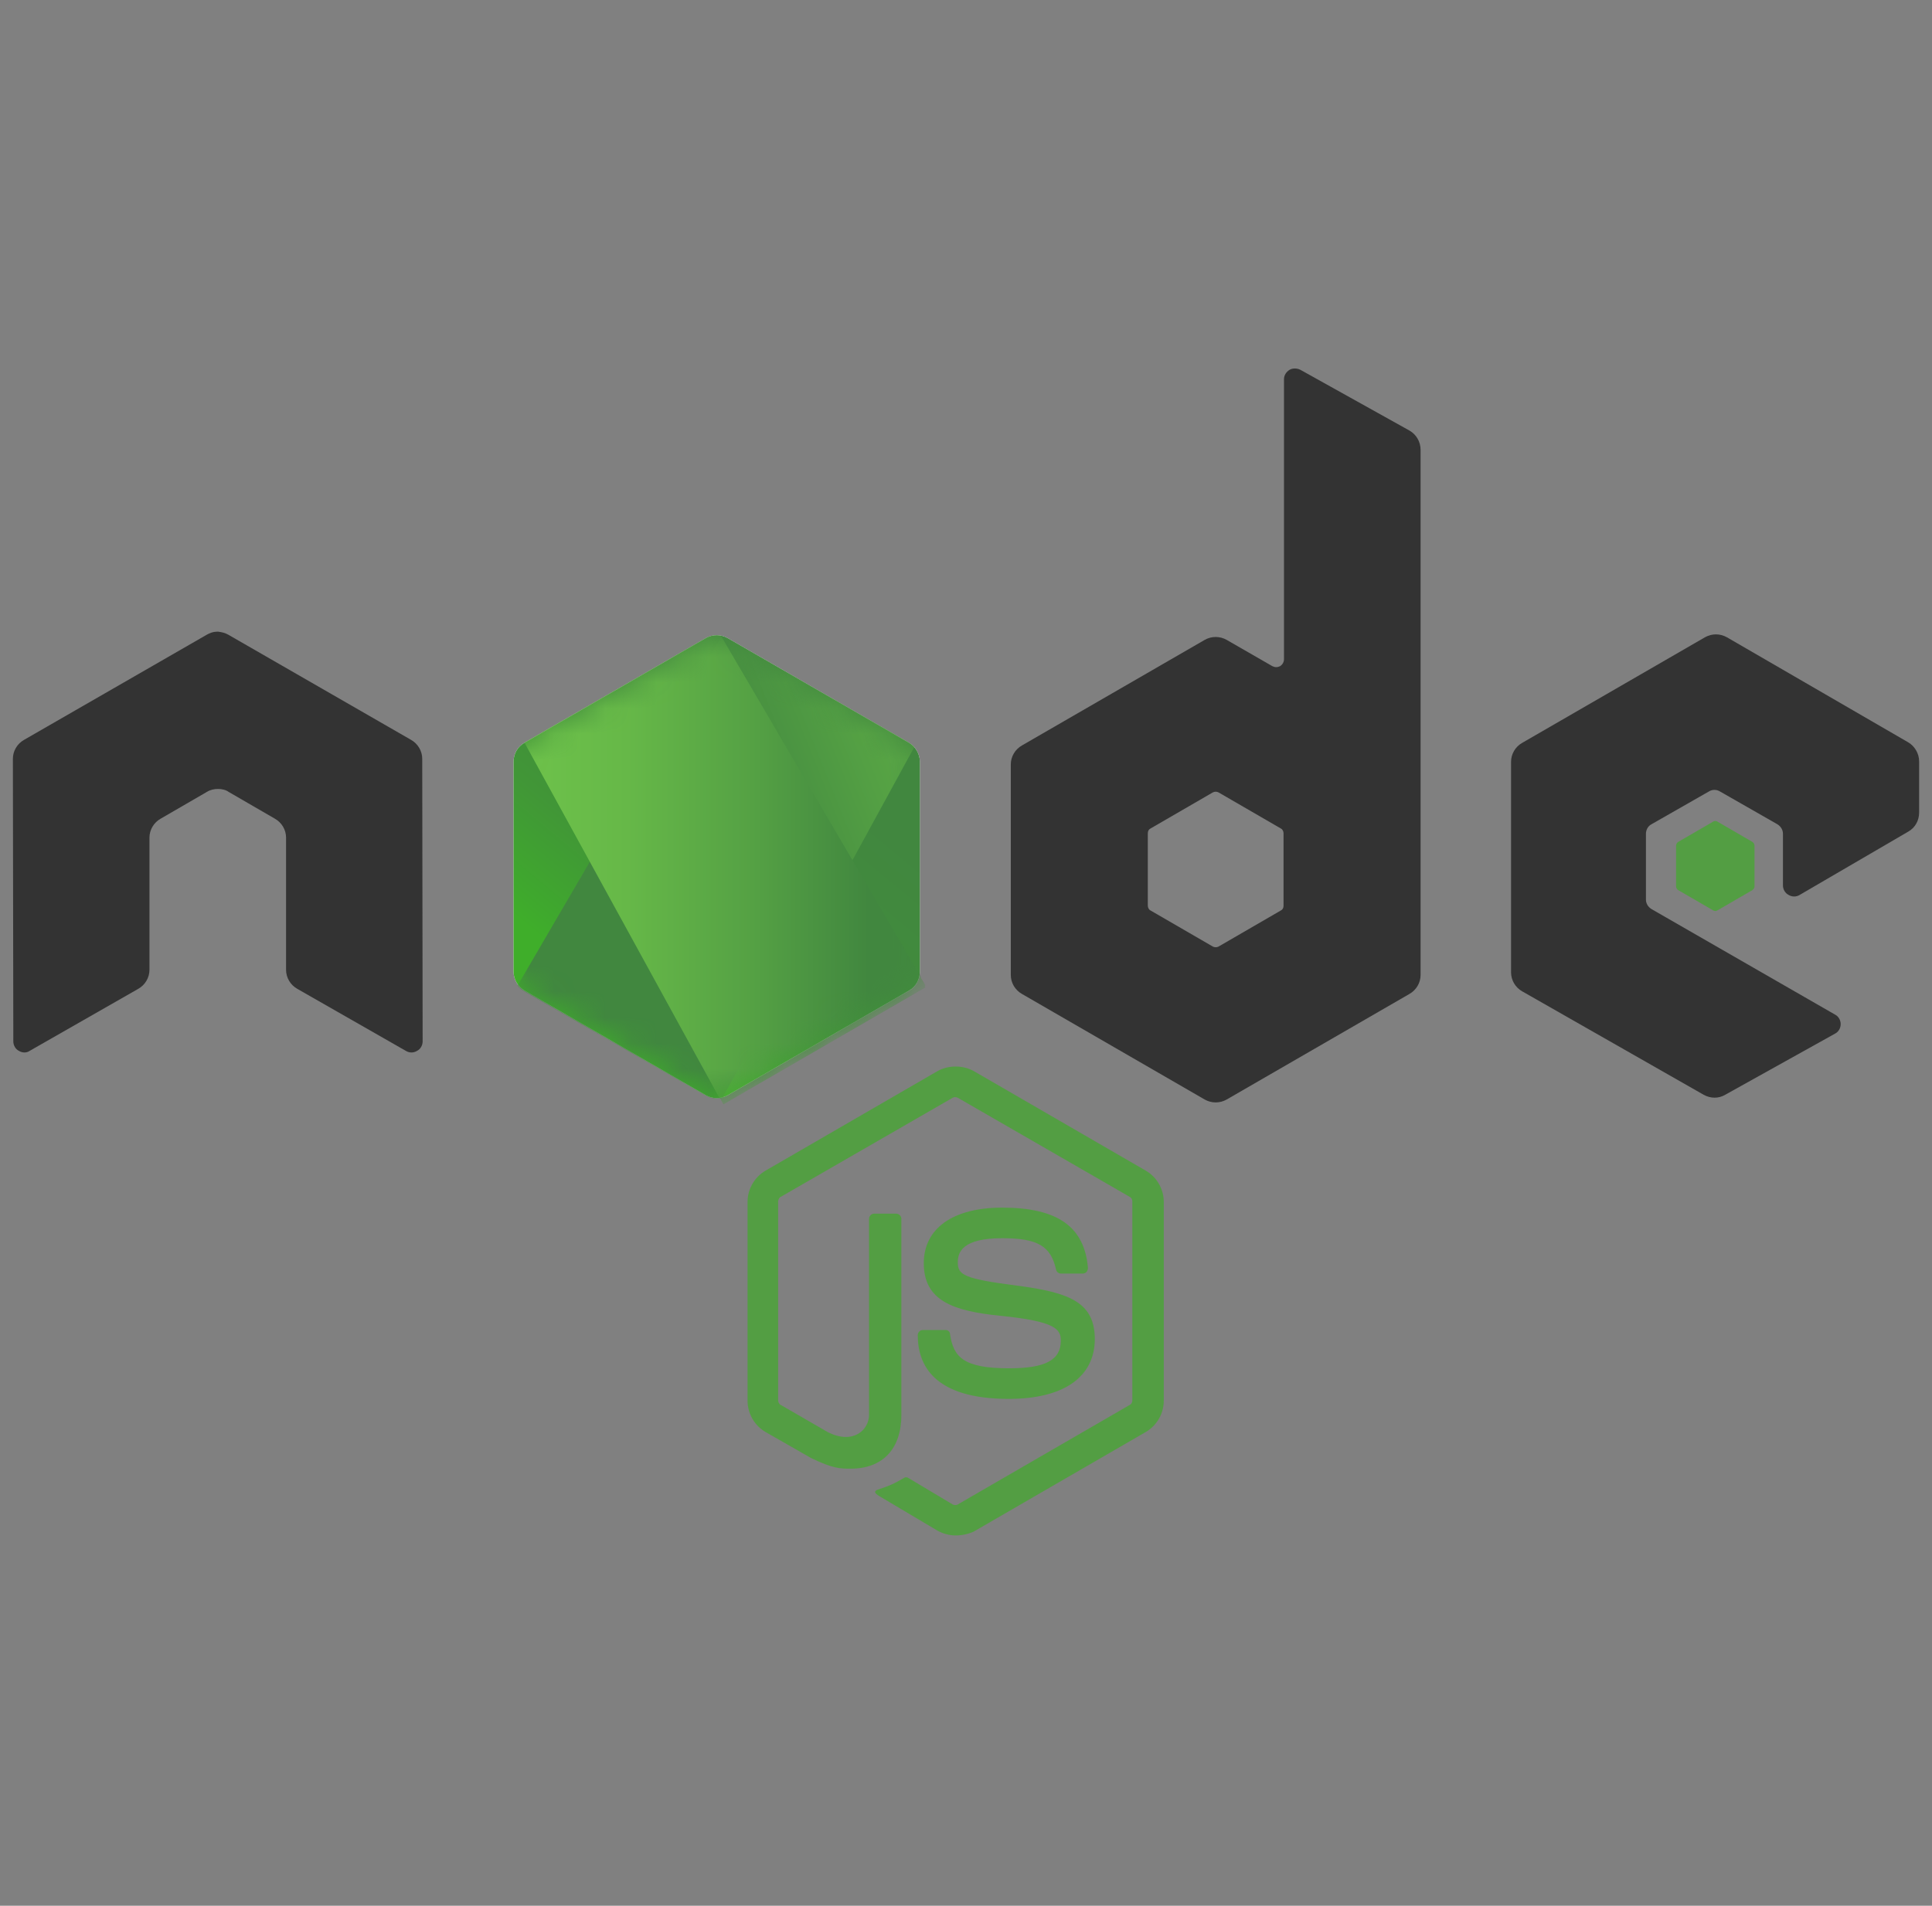 <svg width="75" height="74" viewBox="0 0 75 74" fill="none" xmlns="http://www.w3.org/2000/svg">
<rect x="0" y="0" width="75" height="74" fill="#808080" stroke="none"/>
<g clip-path="url(#clip0_1535_2699)">
<path fill-rule="evenodd" clip-rule="evenodd" d="M37.099 59.621C36.848 59.621 36.614 59.554 36.396 59.437L34.171 58.116C33.837 57.932 34.004 57.865 34.105 57.832C34.556 57.681 34.64 57.648 35.108 57.38C35.158 57.346 35.225 57.363 35.275 57.397L36.982 58.417C37.048 58.45 37.132 58.45 37.182 58.417L43.856 54.553C43.923 54.52 43.957 54.453 43.957 54.369V46.658C43.957 46.574 43.923 46.507 43.856 46.474L37.182 42.627C37.115 42.593 37.032 42.593 36.982 42.627L30.308 46.474C30.241 46.507 30.207 46.591 30.207 46.658V54.369C30.207 54.436 30.241 54.52 30.308 54.553L32.131 55.607C33.118 56.109 33.736 55.523 33.736 54.938V47.327C33.736 47.227 33.82 47.126 33.937 47.126H34.79C34.891 47.126 34.991 47.21 34.991 47.327V54.938C34.991 56.259 34.272 57.029 33.017 57.029C32.633 57.029 32.331 57.029 31.478 56.611L29.722 55.607C29.287 55.356 29.02 54.888 29.02 54.386V46.675C29.02 46.173 29.287 45.705 29.722 45.454L36.396 41.59C36.814 41.355 37.383 41.355 37.801 41.59L44.475 45.454C44.91 45.705 45.178 46.173 45.178 46.675V54.386C45.178 54.888 44.91 55.356 44.475 55.607L37.801 59.471C37.584 59.571 37.333 59.621 37.099 59.621ZM39.156 54.319C36.229 54.319 35.627 52.981 35.627 51.843C35.627 51.743 35.71 51.643 35.827 51.643H36.697C36.798 51.643 36.881 51.709 36.881 51.81C37.015 52.696 37.4 53.131 39.173 53.131C40.578 53.131 41.18 52.813 41.18 52.061C41.18 51.626 41.013 51.308 38.822 51.091C36.998 50.907 35.861 50.505 35.861 49.05C35.861 47.695 36.998 46.892 38.905 46.892C41.046 46.892 42.1 47.628 42.234 49.234C42.234 49.284 42.217 49.334 42.184 49.385C42.15 49.418 42.1 49.451 42.05 49.451H41.18C41.096 49.451 41.013 49.385 40.996 49.301C40.795 48.381 40.277 48.08 38.905 48.08C37.366 48.08 37.182 48.615 37.182 49.017C37.182 49.502 37.4 49.652 39.474 49.92C41.531 50.187 42.501 50.572 42.501 52.011C42.485 53.483 41.28 54.319 39.156 54.319Z" fill="#539E43"/>
<path fill-rule="evenodd" clip-rule="evenodd" d="M16.391 29.464C16.391 29.163 16.223 28.878 15.956 28.728L8.863 24.646C8.746 24.579 8.613 24.546 8.479 24.529H8.412C8.278 24.529 8.144 24.579 8.027 24.646L0.935 28.728C0.667 28.878 0.5 29.163 0.5 29.464L0.517 40.437C0.517 40.587 0.6 40.738 0.734 40.805C0.868 40.888 1.035 40.888 1.152 40.805L5.368 38.396C5.635 38.245 5.802 37.961 5.802 37.66V32.525C5.802 32.224 5.97 31.939 6.237 31.789L8.027 30.752C8.161 30.668 8.311 30.635 8.462 30.635C8.613 30.635 8.763 30.668 8.88 30.752L10.67 31.789C10.938 31.939 11.105 32.224 11.105 32.525V37.66C11.105 37.961 11.272 38.245 11.54 38.396L15.755 40.805C15.889 40.888 16.056 40.888 16.19 40.805C16.324 40.738 16.407 40.587 16.407 40.437L16.391 29.464Z" fill="#333333"/>
<path fill-rule="evenodd" clip-rule="evenodd" d="M50.48 14.359C50.346 14.292 50.179 14.292 50.062 14.359C49.928 14.442 49.844 14.576 49.844 14.727V25.599C49.844 25.7 49.794 25.8 49.694 25.867C49.593 25.917 49.493 25.917 49.392 25.867L47.62 24.847C47.352 24.696 47.034 24.696 46.766 24.847L39.674 28.945C39.407 29.095 39.239 29.38 39.239 29.681V37.86C39.239 38.161 39.407 38.446 39.674 38.596L46.766 42.694C47.034 42.845 47.352 42.845 47.62 42.694L54.712 38.596C54.979 38.446 55.147 38.161 55.147 37.86V17.47C55.147 17.152 54.979 16.868 54.712 16.717L50.48 14.359ZM49.827 35.167C49.827 35.251 49.794 35.318 49.727 35.351L47.302 36.756C47.235 36.79 47.151 36.79 47.084 36.756L44.659 35.351C44.592 35.318 44.558 35.234 44.558 35.167V32.357C44.558 32.273 44.592 32.206 44.659 32.173L47.084 30.768C47.151 30.734 47.235 30.734 47.302 30.768L49.727 32.173C49.794 32.206 49.827 32.29 49.827 32.357V35.167Z" fill="#333333"/>
<path fill-rule="evenodd" clip-rule="evenodd" d="M74.081 32.29C74.349 32.139 74.5 31.855 74.5 31.554V29.563C74.5 29.262 74.332 28.978 74.081 28.827L67.039 24.746C66.772 24.595 66.454 24.595 66.186 24.746L59.094 28.844C58.826 28.994 58.659 29.279 58.659 29.58V37.759C58.659 38.06 58.826 38.345 59.094 38.495L66.136 42.51C66.404 42.66 66.722 42.66 66.972 42.51L71.238 40.135C71.372 40.068 71.455 39.917 71.455 39.767C71.455 39.616 71.372 39.465 71.238 39.398L64.112 35.3C63.978 35.217 63.895 35.083 63.895 34.932V32.373C63.895 32.223 63.978 32.072 64.112 32.005L66.337 30.734C66.471 30.65 66.638 30.65 66.772 30.734L68.996 32.005C69.13 32.089 69.214 32.223 69.214 32.373V34.38C69.214 34.531 69.297 34.681 69.431 34.748C69.565 34.832 69.732 34.832 69.866 34.748L74.081 32.29Z" fill="#333333"/>
<path fill-rule="evenodd" clip-rule="evenodd" d="M66.504 31.904C66.554 31.87 66.621 31.87 66.671 31.904L68.026 32.69C68.076 32.724 68.11 32.774 68.11 32.841V34.413C68.11 34.48 68.076 34.53 68.026 34.564L66.671 35.35C66.621 35.383 66.554 35.383 66.504 35.35L65.149 34.564C65.099 34.53 65.065 34.48 65.065 34.413V32.841C65.065 32.774 65.099 32.724 65.149 32.69L66.504 31.904Z" fill="#539E43"/>
<path fill-rule="evenodd" clip-rule="evenodd" d="M28.25 24.779C27.982 24.628 27.664 24.628 27.397 24.779L20.355 28.844C20.087 28.994 19.936 29.279 19.936 29.58V37.726C19.936 38.027 20.104 38.311 20.355 38.462L27.397 42.526C27.664 42.677 27.982 42.677 28.25 42.526L35.292 38.462C35.559 38.311 35.71 38.027 35.71 37.726V29.58C35.71 29.279 35.543 28.994 35.292 28.844L28.25 24.779Z" fill="white"/>
<path fill-rule="evenodd" clip-rule="evenodd" d="M28.25 24.779C27.982 24.628 27.664 24.628 27.397 24.779L20.355 28.844C20.087 28.994 19.936 29.279 19.936 29.58V37.726C19.936 38.027 20.104 38.311 20.355 38.462L27.397 42.526C27.664 42.677 27.982 42.677 28.25 42.526L35.292 38.462C35.559 38.311 35.71 38.027 35.71 37.726V29.58C35.71 29.279 35.543 28.994 35.292 28.844L28.25 24.779Z" fill="url(#paint0_linear_1535_2699)"/>
<mask id="mask0_1535_2699" style="mask-type:luminance" maskUnits="userSpaceOnUse" x="19" y="24" width="17" height="19">
<path fill-rule="evenodd" clip-rule="evenodd" d="M28.25 24.779C27.982 24.628 27.664 24.628 27.397 24.779L20.355 28.844C20.087 28.994 19.936 29.279 19.936 29.58V37.726C19.936 38.027 20.104 38.311 20.355 38.462L27.397 42.526C27.664 42.677 27.982 42.677 28.25 42.526L35.292 38.462C35.559 38.311 35.71 38.027 35.71 37.726V29.58C35.71 29.279 35.543 28.994 35.292 28.844L28.25 24.779Z" fill="white"/>
</mask>
<g mask="url(#mask0_1535_2699)">
<path fill-rule="evenodd" clip-rule="evenodd" d="M35.308 28.844L28.233 24.779C28.166 24.745 28.082 24.712 28.015 24.695L20.087 38.278C20.154 38.361 20.238 38.428 20.321 38.478L27.397 42.543C27.597 42.66 27.831 42.694 28.049 42.627L35.492 29.011C35.442 28.944 35.375 28.894 35.308 28.844Z" fill="url(#paint1_linear_1535_2699)"/>
</g>
<mask id="mask1_1535_2699" style="mask-type:luminance" maskUnits="userSpaceOnUse" x="19" y="24" width="17" height="19">
<path fill-rule="evenodd" clip-rule="evenodd" d="M28.25 24.779C27.982 24.628 27.664 24.628 27.397 24.779L20.355 28.844C20.087 28.994 19.936 29.279 19.936 29.58V37.726C19.936 38.027 20.104 38.311 20.355 38.462L27.397 42.526C27.664 42.677 27.982 42.677 28.25 42.526L35.292 38.462C35.559 38.311 35.71 38.027 35.71 37.726V29.58C35.71 29.279 35.543 28.994 35.292 28.844L28.25 24.779Z" fill="white"/>
</mask>
<g mask="url(#mask1_1535_2699)">
<path fill-rule="evenodd" clip-rule="evenodd" d="M35.325 38.462C35.526 38.345 35.676 38.145 35.743 37.927L27.982 24.679C27.781 24.646 27.564 24.663 27.38 24.78L20.355 28.828L27.932 42.644C28.032 42.627 28.149 42.594 28.25 42.544L35.325 38.462Z" fill="url(#paint2_linear_1535_2699)"/>
<path fill-rule="evenodd" clip-rule="evenodd" d="M35.326 38.462L28.267 42.527C28.167 42.577 28.066 42.61 27.949 42.627L28.083 42.878L35.911 38.345V38.245L35.711 37.91C35.677 38.144 35.526 38.345 35.326 38.462Z" fill="url(#paint3_linear_1535_2699)"/>
<path fill-rule="evenodd" clip-rule="evenodd" d="M35.326 38.462L28.267 42.527C28.167 42.577 28.066 42.61 27.949 42.627L28.083 42.878L35.911 38.345V38.245L35.711 37.91C35.677 38.144 35.526 38.345 35.326 38.462Z" fill="url(#paint4_linear_1535_2699)"/>
</g>
</g>
<defs>
<linearGradient id="paint0_linear_1535_2699" x1="26.302" y1="25.524" x2="18.806" y2="34.596" gradientUnits="userSpaceOnUse">
<stop stop-color="#41873F"/>
<stop offset="0.329" stop-color="#418B3D"/>
<stop offset="0.635" stop-color="#419637"/>
<stop offset="0.932" stop-color="#3FA92D"/>
<stop offset="1" stop-color="#3FAE2A"/>
</linearGradient>
<linearGradient id="paint1_linear_1535_2699" x1="30.916" y1="44.778" x2="49.666" y2="37.287" gradientUnits="userSpaceOnUse">
<stop offset="0.138" stop-color="#41873F"/>
<stop offset="0.403" stop-color="#54A044"/>
<stop offset="0.714" stop-color="#66B848"/>
<stop offset="0.908" stop-color="#6CC04A"/>
</linearGradient>
<linearGradient id="paint2_linear_1535_2699" x1="19.679" y1="43.173" x2="35.974" y2="43.173" gradientUnits="userSpaceOnUse">
<stop offset="0.092" stop-color="#6CC04A"/>
<stop offset="0.286" stop-color="#66B848"/>
<stop offset="0.597" stop-color="#54A044"/>
<stop offset="0.862" stop-color="#41873F"/>
</linearGradient>
<linearGradient id="paint3_linear_1535_2699" x1="19.68" y1="45.491" x2="35.975" y2="45.491" gradientUnits="userSpaceOnUse">
<stop offset="0.092" stop-color="#6CC04A"/>
<stop offset="0.286" stop-color="#66B848"/>
<stop offset="0.597" stop-color="#54A044"/>
<stop offset="0.862" stop-color="#41873F"/>
</linearGradient>
<linearGradient id="paint4_linear_1535_2699" x1="18" y1="26.204" x2="16.464" y2="46.882" gradientUnits="userSpaceOnUse">
<stop stop-color="#41873F"/>
<stop offset="0.329" stop-color="#418B3D"/>
<stop offset="0.635" stop-color="#419637"/>
<stop offset="0.932" stop-color="#3FA92D"/>
<stop offset="1" stop-color="#3FAE2A"/>
</linearGradient>
<clipPath id="clip0_1535_2699">
<rect width="74" height="74" fill="white" transform="translate(0.5)"/>
</clipPath>
</defs>
</svg>

